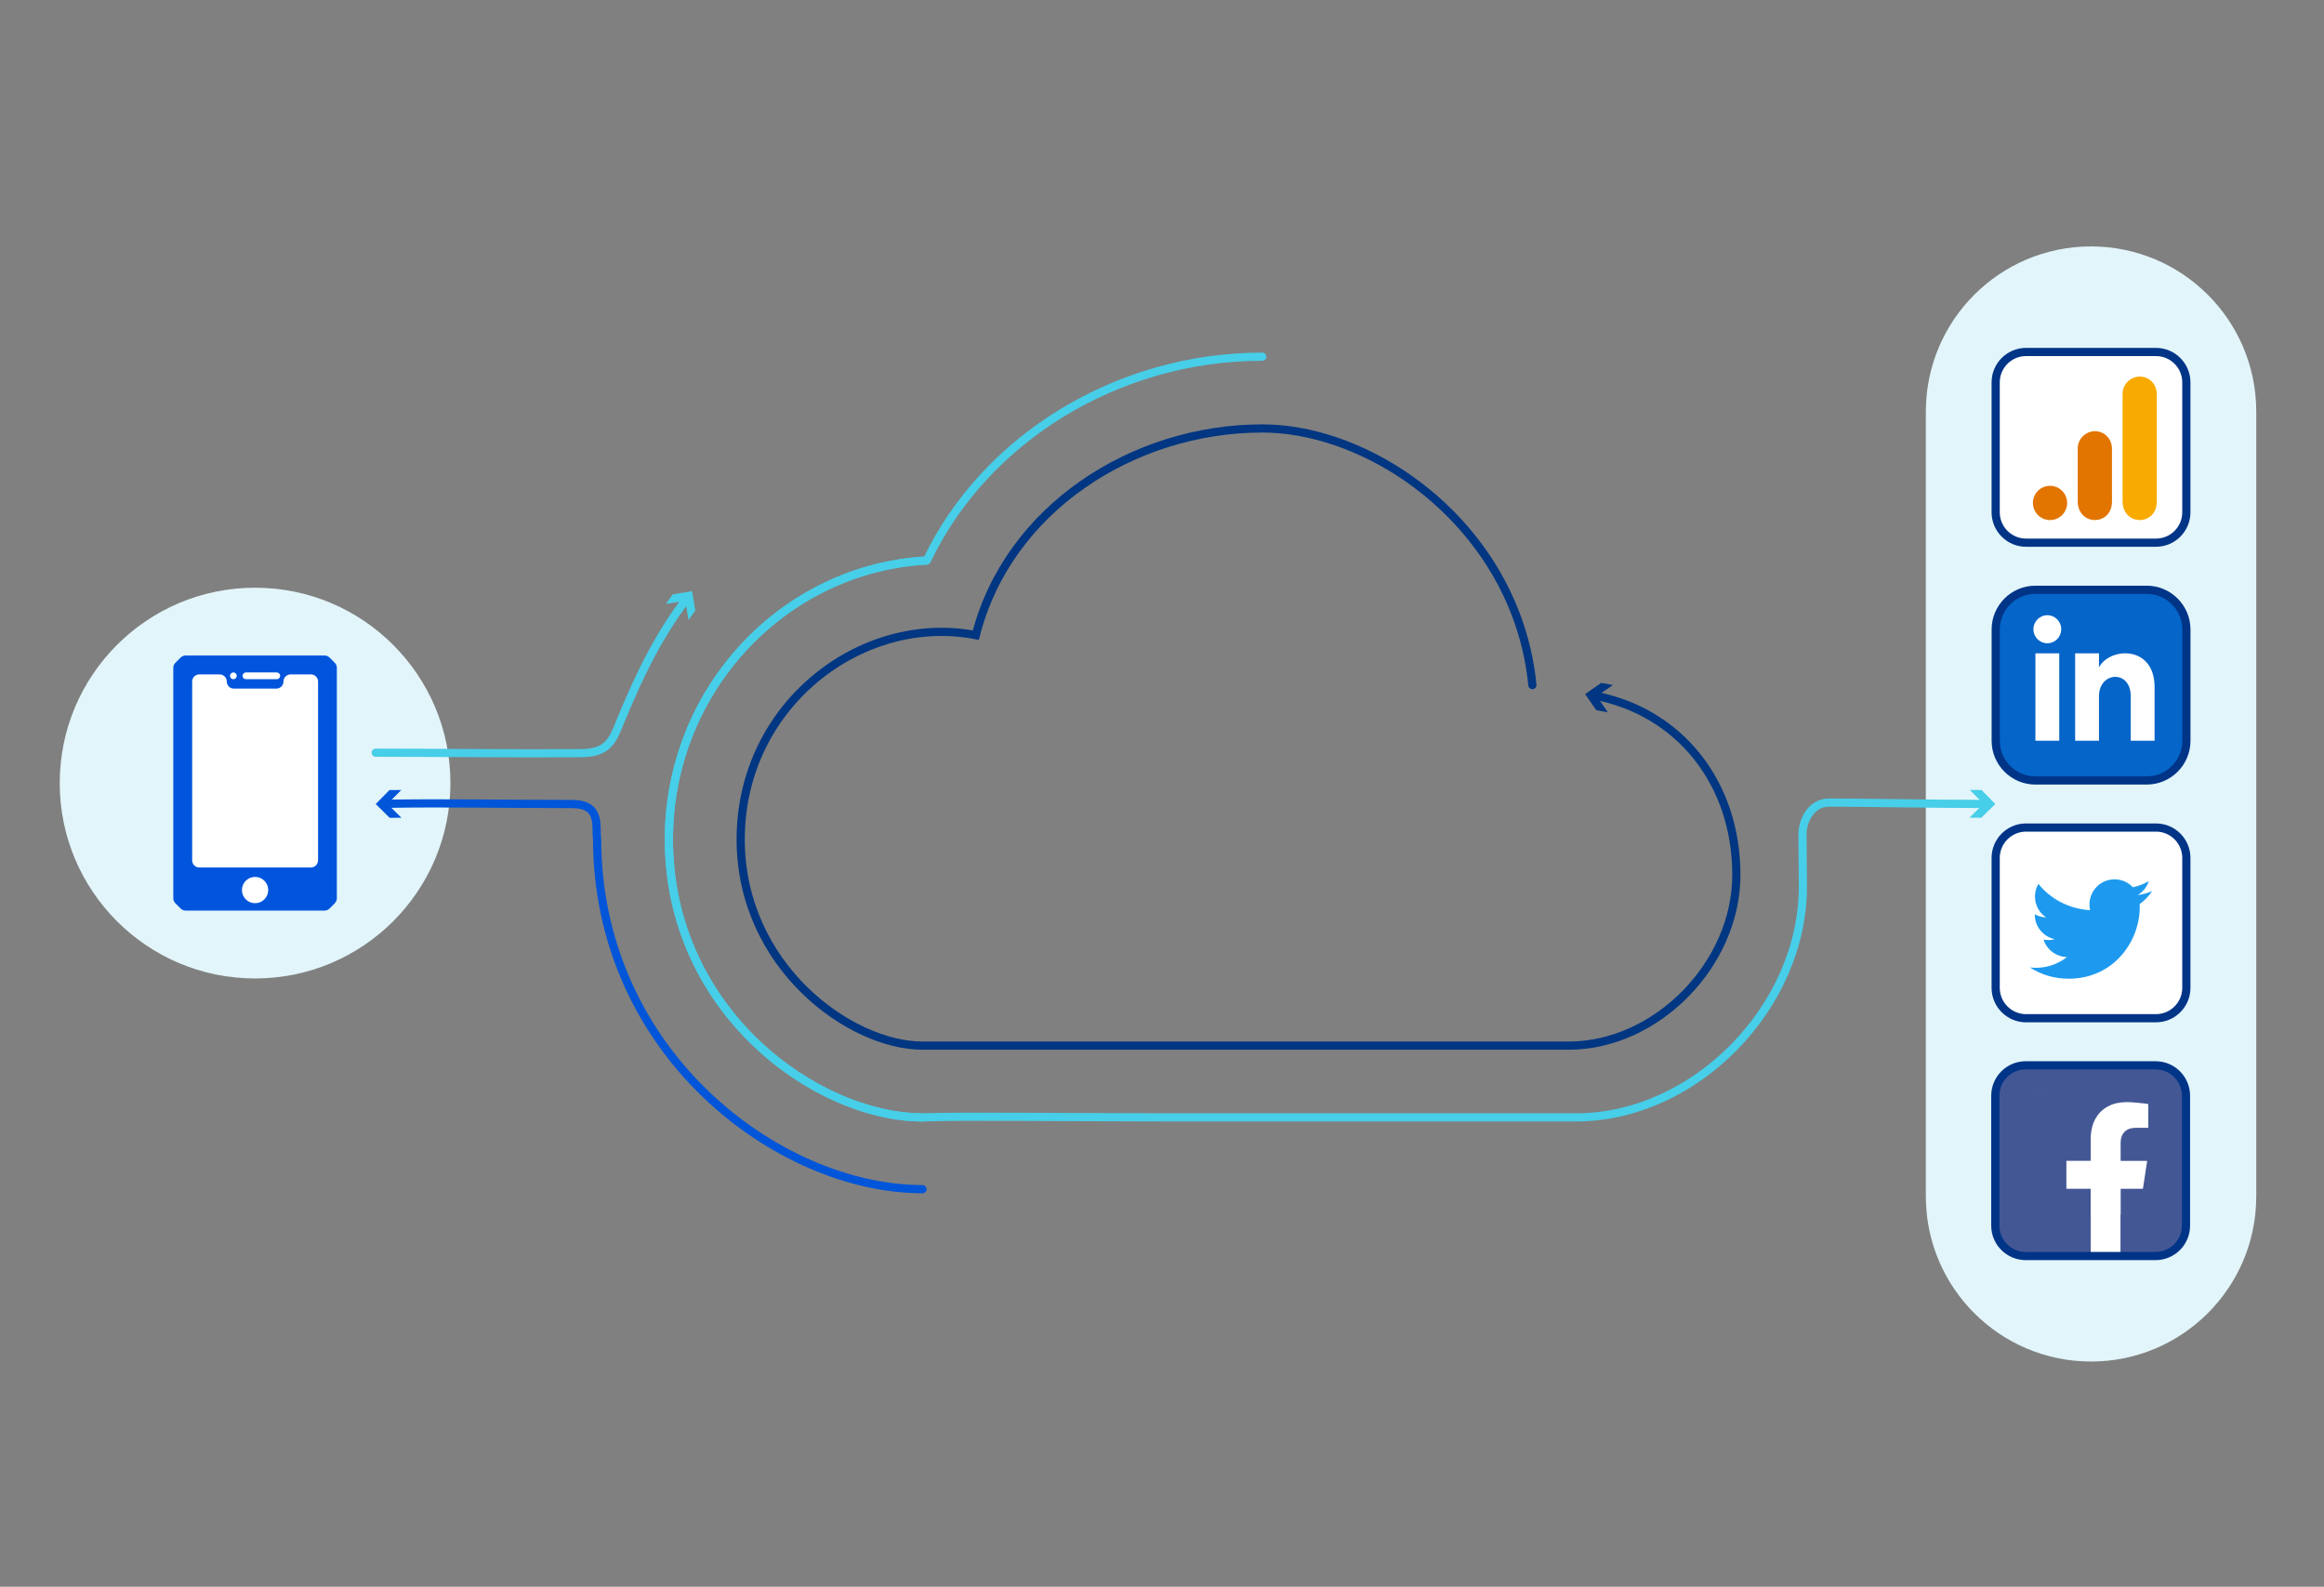 <?xml version="1.0" encoding="utf-8"?>
<!-- Generator: Adobe Illustrator 26.0.1, SVG Export Plug-In . SVG Version: 6.00 Build 0)  -->
<svg version="1.1" xmlns="http://www.w3.org/2000/svg" xmlns:xlink="http://www.w3.org/1999/xlink" x="0px" y="0px"
	 viewBox="0 0 641.58 438" style="enable-background:new 0 0 641.58 438;" xml:space="preserve">
<rect x="0" y="0" width="641.58" height="438" fill="#808080" stroke="none"/>
<style type="text/css">
	.st0{fill:#E2F5FA;}
	.st1{fill:none;stroke:#47CEE8;stroke-width:2.26;stroke-linecap:round;stroke-linejoin:round;stroke-miterlimit:10;}
	.st2{fill:none;stroke:#0055D9;stroke-width:2.26;stroke-linecap:round;stroke-linejoin:round;}
	.st3{fill:#0055D9;}
	.st4{fill:none;stroke:#47CEE8;stroke-width:2.26;stroke-linecap:round;stroke-linejoin:round;}
	.st5{fill:#47CEE8;}
	.st6{fill:none;stroke:#47CEE8;stroke-width:2.26;stroke-miterlimit:10;}
	.st7{fill:#445795;}
	.st8{fill:#FFFFFF;}
	.st9{fill:#1D9AEF;}
	.st10{fill:#F8AA00;}
	.st11{fill:#E27400;}
	.st12{fill:#0565C8;}
	.st13{fill:none;stroke:#003487;stroke-width:2.26;stroke-miterlimit:10;}
	.st14{fill:none;stroke:#003682;stroke-width:2.26;stroke-linecap:round;stroke-miterlimit:10;}
	.st15{fill:#003682;}
	.st16{fill:#0055DC;}
</style>
<g id="Work_area">
</g>
<g id="Layer_1">
</g>
<g id="Illustrations">
	<path class="st0" d="M622.88,330.23V113.63c0-25.19-20.42-45.61-45.61-45.61c-25.19,0-45.61,20.42-45.61,45.61v216.59
		c0,25.19,20.42,45.61,45.61,45.61C602.45,375.84,622.88,355.42,622.88,330.23z"/>
	<circle class="st0" cx="70.42" cy="216.16" r="53.93"/>
	<path class="st1" d="M254.67,308.44c-29.23,0-70.01-29.2-70.01-76.76c0-41.12,31.59-74.82,71.22-76.97
		c15.85-33.37,52.35-56.25,92.6-56.25"/>
	<g>
		<g>
			<path class="st2" d="M254.67,328.25c-20.31,0-42.61-9.74-59.66-26.04c-19.45-18.6-30.16-43.65-30.16-70.53
				c-0.56-3.39,1.41-9.74-6.95-9.74c-18.32,0-35.49-0.36-51.6-0.06"/>
			<g>
				<polygon class="st3" points="110.78,218.07 106.97,221.92 110.82,225.73 107.57,225.75 103.72,221.94 107.52,218.09 				"/>
			</g>
		</g>
	</g>
	<g>
		<g>
			<path class="st4" d="M103.72,207.77c16.06,0,39.27,0.28,56.31,0.14c5.44-0.04,8.2-1.38,10.25-6.42
				c7.14-17.56,12.05-26.44,19.24-36.25"/>
			<g>
				<polygon class="st5" points="190.08,171.16 189.17,165.82 183.83,166.73 185.71,164.08 191.05,163.17 191.96,168.51 				"/>
			</g>
		</g>
	</g>
	<g>
		<g>
			<path class="st6" d="M255.88,154.71c-39.62,2.15-71.22,35.85-71.22,76.97c0,47.56,40.78,76.76,70.01,76.76
				c11.78-0.37,32.69-0.06,65.34-0.01l57.16,0.01h57.92c32.78,0,62.63-30.38,62.63-63.73c0-5.6-0.12-10.65-0.12-14.26
				c0-4.04,2.46-8.91,7.36-8.91c8.41,0,27.68,0.36,43.29,0.39"/>
			<g>
				<polygon class="st5" points="543.72,225.7 547.59,221.9 543.79,218.04 547.04,218.07 550.84,221.93 546.98,225.73 				"/>
			</g>
		</g>
	</g>
	<g>
		<g>
			<path class="st7" d="M595.09,294.07c4.63,0,8.39,3.75,8.39,8.39v35.86c0,4.63-3.76,8.39-8.39,8.39h-35.86
				c-4.63,0-8.39-3.76-8.39-8.39v-35.86c0-4.63,3.76-8.39,8.39-8.39H595.09z"/>
			<rect x="563.2" y="300.62" class="st8" width="31.88" height="46.08"/>
			<rect x="560.5" y="335.22" class="st7" width="16.66" height="11.48"/>
			<polygon class="st7" points="595.09,346.7 585.44,346.7 585.44,335.22 600.58,335.22 			"/>
			<path class="st7" d="M600.77,320.5c0,6.17,4.13,12.15,0.18,16.9c-3.95,4.75-9.43,7.96-15.5,9.08v-18.33
				c0.28-0.01,0.57,0,0.85-0.01h5.29c0.4-2.55,0.78-5.1,1.17-7.68c-0.31-0.03-0.62-0.03-0.93-0.02c-0.3-0.01-0.61,0-0.91,0h-5.46
				c-0.01-0.11-0.02-0.18-0.02-0.26v-4.79c-0.01-0.47,0.06-0.95,0.19-1.4c0.17-0.64,0.51-1.22,1-1.67c0.49-0.45,1.09-0.75,1.75-0.87
				c0.52-0.1,1.05-0.15,1.58-0.14c0.95-0.01,1.89,0,2.83,0h0.28v-6.56c-0.32-0.04-0.63-0.1-0.96-0.13
				c-1.11-0.12-2.21-0.25-3.32-0.33c-1.45-0.14-2.91-0.07-4.33,0.21c-1.78,0.35-3.4,1.23-4.67,2.52c-1.08,1.14-1.84,2.55-2.21,4.08
				c-0.27,1.06-0.41,2.16-0.41,3.25v6.09h-6.71v7.69c0.32,0.03,0.63,0.01,0.96,0.01c0.3,0.01,0.62,0,0.94,0h4.8v18.55
				c-5.04-0.67-9.77-2.77-13.64-6.06c-3.87-3.29-6.71-7.62-8.18-12.49c-1.47-4.86-1.51-10.04-0.11-14.93
				c1.4-4.88,4.17-9.26,7.99-12.61s8.53-5.52,13.55-6.26c5.02-0.74,10.16-0.02,14.78,2.08s8.55,5.48,11.3,9.75
				C605.59,310.45,600.77,315.42,600.77,320.5z"/>
		</g>
		<g>
			<path class="st8" d="M595.19,228.43c4.63,0,8.39,3.75,8.39,8.39v35.86c0,4.63-3.76,8.39-8.39,8.39h-35.86
				c-4.63,0-8.39-3.76-8.39-8.39v-35.86c0-4.63,3.76-8.39,8.39-8.39H595.19z"/>
			<g id="Logo_00000163794168018486668080000006006800104732807340_">
				<path id="white_background_00000065754136380036230570000007314676545264668588_" class="st9" d="M590.69,249.56
					c0.02,0.3,0.02,0.6,0.02,0.9c0,9.15-6.97,19.71-19.71,19.71v-0.01c-3.76,0.01-7.45-1.07-10.62-3.11c0.55,0.07,1.1,0.1,1.65,0.1
					c3.12,0,6.15-1.04,8.6-2.97c-2.96-0.06-5.56-1.99-6.47-4.81c1.04,0.2,2.11,0.16,3.13-0.12c-3.23-0.65-5.56-3.49-5.56-6.79
					c0-0.03,0-0.06,0-0.09c0.96,0.54,2.04,0.83,3.14,0.87c-3.04-2.03-3.98-6.08-2.14-9.25c3.52,4.33,8.71,6.96,14.28,7.24
					c-0.56-2.41,0.2-4.93,2-6.62c2.79-2.62,7.18-2.49,9.8,0.3c1.55-0.31,3.04-0.88,4.4-1.68c-0.52,1.6-1.6,2.97-3.05,3.83
					c1.37-0.16,2.71-0.53,3.98-1.09C593.22,247.36,592.04,248.58,590.69,249.56z"/>
			</g>
		</g>
		<g>
			<path class="st8" d="M595.19,97.16c4.63,0,8.39,3.75,8.39,8.39v35.86c0,4.63-3.76,8.39-8.39,8.39h-35.86
				c-4.63,0-8.39-3.76-8.39-8.39v-35.86c0-4.63,3.76-8.39,8.39-8.39H595.19z"/>
			<g transform="matrix(.199 0 0 .199 29.128 -18.088)">
				<path class="st10" d="M2798.21,636.98v149.29c0,16.7,11.54,26.01,23.75,26.01c11.31,0,23.75-7.92,23.75-26.01V638.11
					c0-15.31-11.31-24.88-23.75-24.88C2809.52,613.23,2798.21,623.78,2798.21,636.98z"/>
				<g>
					<path class="st11" d="M2736.01,712.75v73.51c0,16.7,11.54,26.01,23.75,26.01c11.31,0,23.75-7.92,23.75-26.01v-72.38
						c0-15.31-11.31-24.88-23.75-24.88C2747.32,689,2736.01,699.56,2736.01,712.75z"/>
					<circle class="st11" cx="2697.56" cy="788.53" r="23.75"/>
				</g>
			</g>
		</g>
		<g>
			<rect x="556.05" y="169.34" class="st8" width="40.98" height="40.98"/>
			<path id="linkedin-3_00000129186192898434949350000009125341704234717118_" class="st12" d="M592.62,162.8h-30.7
				c-6.06,0-10.97,4.91-10.97,10.97v30.7c0,6.05,4.91,10.97,10.97,10.97h30.7c6.06,0,10.97-4.91,10.97-10.97v-30.7
				C603.58,167.7,598.67,162.8,592.62,162.8z M568.49,204.46h-6.58v-24.12h6.58V204.46z M565.2,177.56c-2.12,0-3.84-1.73-3.84-3.87
				c0-2.14,1.72-3.87,3.84-3.87c2.12,0,3.84,1.73,3.84,3.87C569.04,175.83,567.32,177.56,565.2,177.56z M594.81,204.46h-6.58
				c0,0,0-8.92,0-12.29c0-7.39-8.77-6.83-8.77,0c0,3.6,0,12.29,0,12.29h-6.58v-24.12h6.58v3.87c3.06-5.67,15.35-6.09,15.35,5.43
				C594.81,195.91,594.81,204.46,594.81,204.46z"/>
		</g>
	</g>
	<path class="st13" d="M595.09,294.07c4.63,0,8.39,3.75,8.39,8.39v35.86c0,4.63-3.76,8.39-8.39,8.39h-35.86
		c-4.63,0-8.39-3.76-8.39-8.39v-35.86c0-4.63,3.76-8.39,8.39-8.39H595.09z"/>
	<path class="st13" d="M595.19,228.43c4.63,0,8.39,3.75,8.39,8.39v35.86c0,4.63-3.76,8.39-8.39,8.39h-35.86
		c-4.63,0-8.39-3.76-8.39-8.39v-35.86c0-4.63,3.76-8.39,8.39-8.39H595.19z"/>
	<path class="st13" d="M595.19,97.16c4.63,0,8.39,3.75,8.39,8.39v35.86c0,4.63-3.76,8.39-8.39,8.39h-35.86
		c-4.63,0-8.39-3.76-8.39-8.39v-35.86c0-4.63,3.76-8.39,8.39-8.39H595.19z"/>
	<path class="st13" d="M592.62,162.8h-30.7c-6.06,0-10.97,4.91-10.97,10.97v30.7c0,6.05,4.91,10.97,10.97,10.97h30.7
		c6.06,0,10.97-4.91,10.97-10.97v-30.7C603.58,167.7,598.67,162.8,592.62,162.8z"/>
	<g>
		<g>
			<path class="st14" d="M423.04,189.11c-0.67-6.83-2.22-13.27-4.49-19.29c-11.96-31.8-43.75-51.55-70.07-51.55
				c-35.64,0-70.17,22.16-79.09,57.05c-31.59-6.1-64.91,19.32-64.91,56.36c0,35.03,30.2,56.95,50.2,56.95c0,0,116.27,0,129.77,0h5.8
				h42.81c24.23,0,46.29-22.45,46.29-47.11c0-25.67-15.98-45.16-39.2-49.51"/>
			<g>
				<polygon class="st15" points="445.26,189.09 440.8,192.17 443.88,196.63 440.68,196.05 437.6,191.59 442.05,188.51 				"/>
			</g>
		</g>
	</g>
	<rect x="49.87" y="181.51" class="st8" width="39.45" height="67.81"/>
	<path class="st16" d="M92.43,182.97l-1.46-1.46c-0.37-0.37-0.86-0.57-1.38-0.57H51.25c-0.52,0-1.02,0.21-1.38,0.57l-1.46,1.46
		c-0.37,0.37-0.57,0.86-0.57,1.38v63.6c0,0.52,0.21,1.02,0.57,1.38l1.46,1.46c0.37,0.37,0.86,0.57,1.38,0.57h38.33
		c0.52,0,1.02-0.21,1.38-0.57l1.46-1.46c0.37-0.37,0.57-0.86,0.57-1.38v-63.6C93.01,183.84,92.8,183.34,92.43,182.97z M67.89,185.62
		h8.52c0.51,0,0.93,0.41,0.93,0.93c0,0.51-0.41,0.93-0.93,0.93h-8.52c-0.51,0-0.93-0.41-0.93-0.93
		C66.97,186.04,67.38,185.62,67.89,185.62z M64.43,185.62c0.51,0,0.93,0.41,0.93,0.93c0,0.51-0.41,0.93-0.93,0.93
		c-0.51,0-0.93-0.41-0.93-0.93C63.5,186.04,63.92,185.62,64.43,185.62z M70.42,249.32c-2.01,0-3.63-1.63-3.63-3.63
		c0-2.01,1.63-3.63,3.63-3.63c2.01,0,3.63,1.63,3.63,3.63C74.05,247.7,72.43,249.32,70.42,249.32z M87.79,237.5
		c0,1.08-0.88,1.96-1.96,1.96H55.01c-1.08,0-1.96-0.88-1.96-1.96v-49.38c0-1.08,0.88-1.96,1.96-1.96h5.63
		c1.08,0,1.96,0.88,1.96,1.96c0,1.08,0.88,1.96,1.96,1.96h11.74c1.08,0,1.96-0.88,1.96-1.96c0-1.08,0.88-1.96,1.96-1.96h5.63
		c1.08,0,1.96,0.88,1.96,1.96V237.5z"/>
</g>
<g id="shapes">
</g>
<g id="Layer_5">
</g>
<g id="TYPE">
</g>
</svg>
